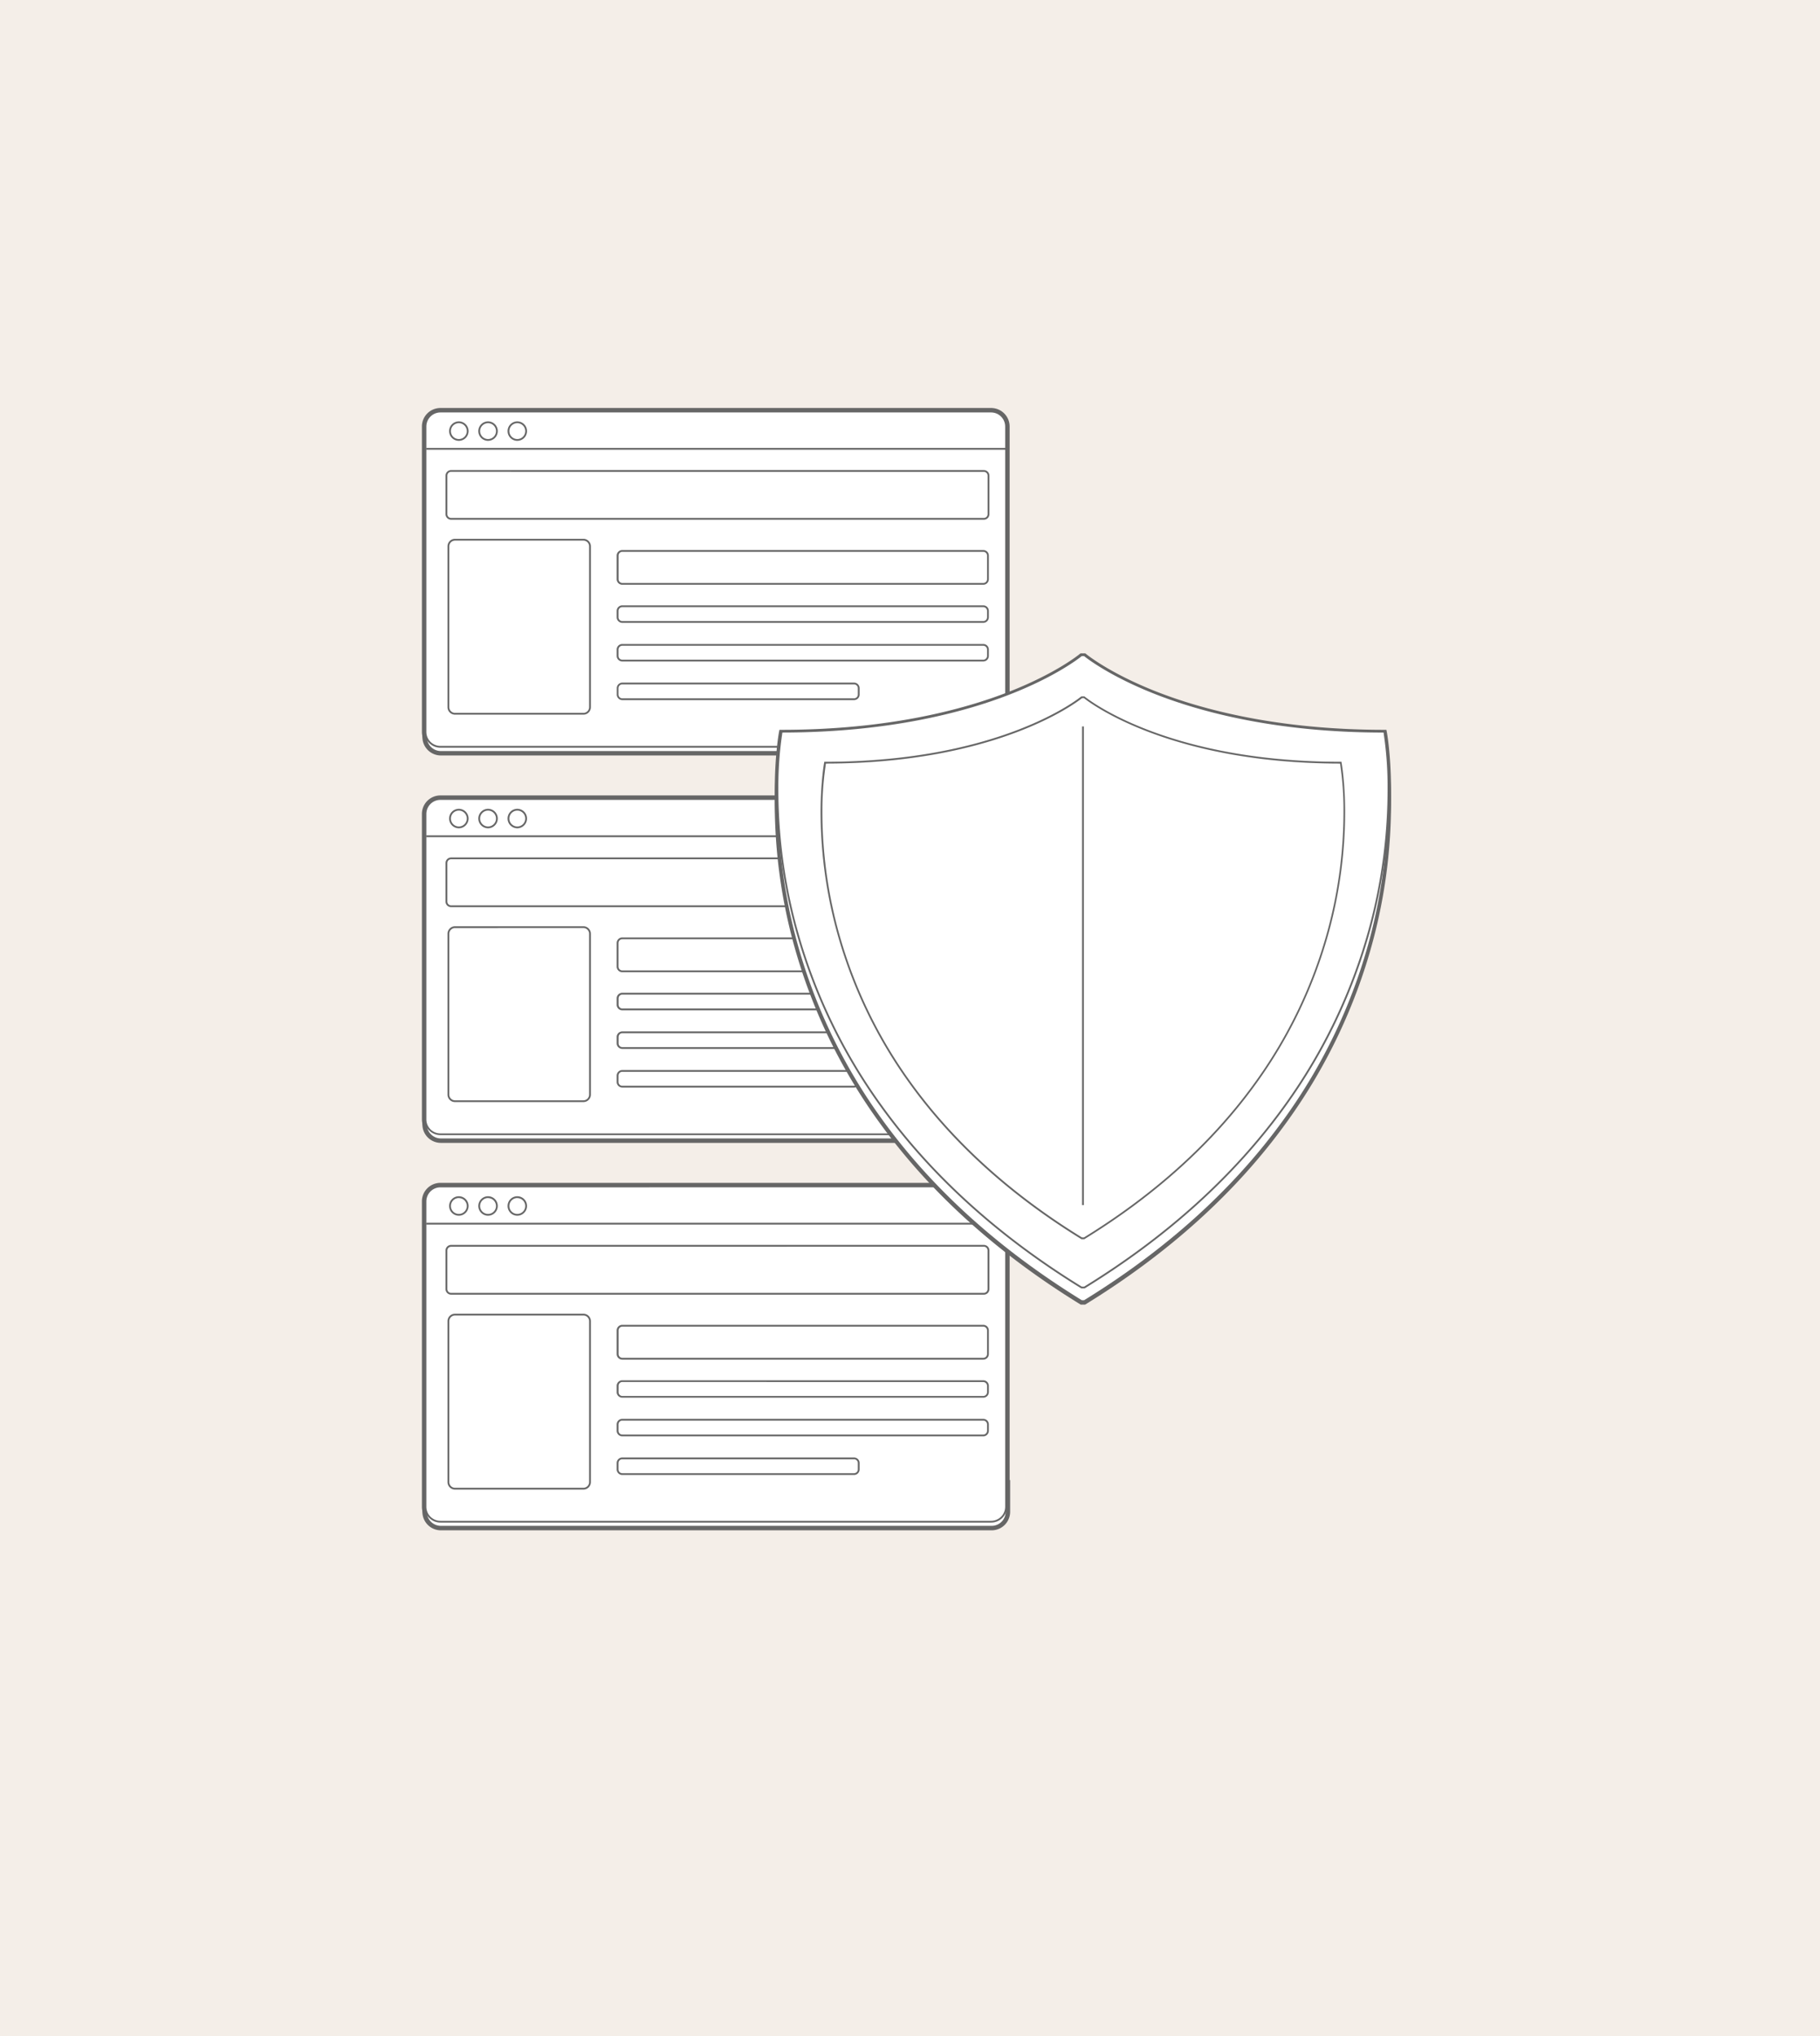 <svg xmlns="http://www.w3.org/2000/svg" viewBox="0 0 1018.04 1138.6"><defs><style>.cls-1{fill:#f4eee8;}.cls-2{fill:#666;}.cls-3{fill:#fff;}</style></defs><g id="Layer_1" data-name="Layer 1"><g id="Background"><rect class="cls-1" width="1018.04" height="1138.6"/></g></g><g id="Layer_2" data-name="Layer 2"><path class="cls-2" d="M563,827.67v17.78a8.33,8.33,0,0,1-8.33,8.34H246.61a8.34,8.34,0,0,1-8.34-8.34v-15"/><path class="cls-2" d="M554.7,855.79H246.61a10.35,10.35,0,0,1-10.34-10.34v-15h4v15a6.35,6.35,0,0,0,6.34,6.34H554.7a6.34,6.34,0,0,0,6.33-6.34V827.67h4v17.78A10.35,10.35,0,0,1,554.7,855.79Z"/><rect class="cls-2" x="237.99" y="663.48" width="324.76" height="187.47" rx="8.34"/><path class="cls-2" d="M554.41,853H246.33A10.35,10.35,0,0,1,236,842.61V671.81a10.35,10.35,0,0,1,10.34-10.33H554.41a10.35,10.35,0,0,1,10.34,10.33v170.8A10.35,10.35,0,0,1,554.41,853ZM246.33,665.48a6.34,6.34,0,0,0-6.34,6.33v170.8a6.34,6.34,0,0,0,6.34,6.34H554.41a6.34,6.34,0,0,0,6.34-6.34V671.81a6.34,6.34,0,0,0-6.34-6.33Z"/><rect class="cls-2" x="238.36" y="682.31" width="324.28" height="4"/><circle class="cls-2" cx="256.66" cy="674.41" r="4.94"/><path class="cls-2" d="M256.66,681.35a6.94,6.94,0,1,1,6.94-6.94A6.94,6.94,0,0,1,256.66,681.35Zm0-9.88a2.94,2.94,0,1,0,2.94,2.94A2.94,2.94,0,0,0,256.66,671.47Z"/><circle class="cls-2" cx="273.01" cy="674.41" r="4.94"/><path class="cls-2" d="M273,681.35a6.94,6.94,0,1,1,6.94-6.94A6.94,6.94,0,0,1,273,681.35Zm0-9.88a2.94,2.94,0,1,0,2.94,2.94A2.94,2.94,0,0,0,273,671.47Z"/><circle class="cls-2" cx="289.36" cy="674.41" r="4.94"/><path class="cls-2" d="M289.36,681.35a6.94,6.94,0,1,1,6.94-6.94A6.94,6.94,0,0,1,289.36,681.35Zm0-9.88a2.94,2.94,0,1,0,2.94,2.94A2.94,2.94,0,0,0,289.36,671.47Z"/><rect class="cls-2" x="249.68" y="696.68" width="303.26" height="26.78" rx="2.62"/><path class="cls-2" d="M550.33,725.46h-298a4.63,4.63,0,0,1-4.62-4.62V699.3a4.63,4.63,0,0,1,4.62-4.62h298a4.62,4.62,0,0,1,4.61,4.62v21.54A4.62,4.62,0,0,1,550.33,725.46Zm-298-26.78a.62.62,0,0,0-.62.62v21.54a.62.62,0,0,0,.62.62h298a.61.61,0,0,0,.61-.62V699.3a.61.61,0,0,0-.61-.62Z"/><rect class="cls-2" x="345.45" y="741.4" width="207.16" height="18.44" rx="2.62"/><path class="cls-2" d="M550,761.84H348.07a4.62,4.62,0,0,1-4.62-4.62V744a4.62,4.62,0,0,1,4.62-4.62H550a4.63,4.63,0,0,1,4.62,4.62v13.2A4.63,4.63,0,0,1,550,761.84ZM348.07,743.4a.62.62,0,0,0-.62.62v13.2a.62.62,0,0,0,.62.62H550a.62.62,0,0,0,.62-.62V744a.62.62,0,0,0-.62-.62Z"/><rect class="cls-2" x="345.45" y="772.34" width="207.16" height="8.79" rx="2.62"/><path class="cls-2" d="M550,783.12H348.07a4.62,4.62,0,0,1-4.62-4.61V775a4.62,4.62,0,0,1,4.62-4.62H550a4.63,4.63,0,0,1,4.62,4.62v3.55A4.63,4.63,0,0,1,550,783.12Zm-201.92-8.78a.62.62,0,0,0-.62.62v3.55a.61.61,0,0,0,.62.61H550a.61.61,0,0,0,.62-.61V775a.62.62,0,0,0-.62-.62Z"/><rect class="cls-2" x="345.45" y="793.94" width="207.16" height="8.79" rx="2.62"/><path class="cls-2" d="M550,804.73H348.07a4.62,4.62,0,0,1-4.62-4.62v-3.55a4.63,4.63,0,0,1,4.62-4.62H550a4.63,4.63,0,0,1,4.62,4.62v3.55A4.63,4.63,0,0,1,550,804.73Zm-201.92-8.79a.62.62,0,0,0-.62.62v3.55a.62.62,0,0,0,.62.62H550a.62.62,0,0,0,.62-.62v-3.55a.62.62,0,0,0-.62-.62Z"/><rect class="cls-2" x="345.45" y="815.55" width="134.88" height="8.79" rx="2.62"/><path class="cls-2" d="M477.72,826.34H348.07a4.63,4.63,0,0,1-4.62-4.62v-3.55a4.62,4.62,0,0,1,4.62-4.62H477.72a4.62,4.62,0,0,1,4.61,4.62v3.55A4.63,4.63,0,0,1,477.72,826.34Zm-129.65-8.79a.62.62,0,0,0-.62.62v3.55a.62.62,0,0,0,.62.62H477.72a.61.61,0,0,0,.61-.62v-3.55a.61.61,0,0,0-.61-.62Z"/><rect class="cls-2" x="250.82" y="735.15" width="79.21" height="97.31" rx="3.69"/><path class="cls-2" d="M326.34,834.47H254.5a5.69,5.69,0,0,1-5.68-5.69V738.84a5.69,5.69,0,0,1,5.68-5.69h71.84a5.7,5.7,0,0,1,5.69,5.69v89.94A5.7,5.7,0,0,1,326.34,834.47ZM254.5,737.15a1.69,1.69,0,0,0-1.68,1.69v89.94a1.69,1.69,0,0,0,1.68,1.69h71.84a1.69,1.69,0,0,0,1.69-1.69V738.84a1.69,1.69,0,0,0-1.69-1.69Z"/><path class="cls-3" d="M563,827.67v17.78a8.33,8.33,0,0,1-8.33,8.34H246.61a8.34,8.34,0,0,1-8.34-8.34v-15"/><path class="cls-2" d="M554.7,854.29H246.61a8.85,8.85,0,0,1-8.84-8.84v-15h1v15a7.85,7.85,0,0,0,7.84,7.84H554.7a7.84,7.84,0,0,0,7.83-7.84V827.67h1v17.78A8.84,8.84,0,0,1,554.7,854.29Z"/><rect class="cls-3" x="237.99" y="663.48" width="324.76" height="187.47" rx="8.34"/><path class="cls-2" d="M554.41,851.45H246.33a8.85,8.85,0,0,1-8.84-8.84V671.81a8.84,8.84,0,0,1,8.84-8.83H554.41a8.84,8.84,0,0,1,8.84,8.83v170.8A8.85,8.85,0,0,1,554.41,851.45ZM246.33,664a7.84,7.84,0,0,0-7.84,7.83v170.8a7.85,7.85,0,0,0,7.84,7.84H554.41a7.85,7.85,0,0,0,7.84-7.84V671.81a7.84,7.84,0,0,0-7.84-7.83Z"/><rect class="cls-2" x="238.36" y="683.81" width="324.28" height="1"/><path class="cls-2" d="M256.66,679.85a5.44,5.44,0,1,1,5.44-5.44A5.45,5.45,0,0,1,256.66,679.85Zm0-9.88a4.44,4.44,0,1,0,4.44,4.44A4.44,4.44,0,0,0,256.66,670Z"/><path class="cls-2" d="M273,679.85a5.44,5.44,0,1,1,5.44-5.44A5.45,5.45,0,0,1,273,679.85Zm0-9.88a4.44,4.44,0,1,0,4.44,4.44A4.44,4.44,0,0,0,273,670Z"/><path class="cls-2" d="M289.36,679.85a5.44,5.44,0,1,1,5.44-5.44A5.45,5.45,0,0,1,289.36,679.85Zm0-9.88a4.44,4.44,0,1,0,4.44,4.44A4.44,4.44,0,0,0,289.36,670Z"/><path class="cls-2" d="M550.33,724h-298a3.12,3.12,0,0,1-3.12-3.12V699.3a3.12,3.12,0,0,1,3.12-3.12h298a3.12,3.12,0,0,1,3.11,3.12v21.54A3.12,3.12,0,0,1,550.33,724Zm-298-26.78a2.12,2.12,0,0,0-2.12,2.12v21.54A2.12,2.12,0,0,0,252.3,723h298a2.12,2.12,0,0,0,2.11-2.12V699.3a2.12,2.12,0,0,0-2.11-2.12Z"/><path class="cls-2" d="M550,760.34H348.07a3.12,3.12,0,0,1-3.12-3.12V744a3.12,3.12,0,0,1,3.12-3.12H550a3.12,3.12,0,0,1,3.12,3.12v13.2A3.12,3.12,0,0,1,550,760.34ZM348.07,741.9A2.12,2.12,0,0,0,346,744v13.2a2.12,2.12,0,0,0,2.12,2.12H550a2.12,2.12,0,0,0,2.12-2.12V744A2.12,2.12,0,0,0,550,741.9Z"/><path class="cls-2" d="M550,781.62H348.07a3.12,3.12,0,0,1-3.12-3.11V775a3.12,3.12,0,0,1,3.12-3.12H550a3.12,3.12,0,0,1,3.12,3.12v3.55A3.12,3.12,0,0,1,550,781.62Zm-201.92-8.78A2.12,2.12,0,0,0,346,775v3.55a2.12,2.12,0,0,0,2.12,2.11H550a2.12,2.12,0,0,0,2.12-2.11V775a2.12,2.12,0,0,0-2.12-2.12Z"/><path class="cls-2" d="M550,803.23H348.07a3.12,3.12,0,0,1-3.12-3.12v-3.55a3.12,3.12,0,0,1,3.12-3.12H550a3.12,3.12,0,0,1,3.12,3.12v3.55A3.12,3.12,0,0,1,550,803.23Zm-201.92-8.79a2.12,2.12,0,0,0-2.12,2.12v3.55a2.12,2.12,0,0,0,2.12,2.12H550a2.12,2.12,0,0,0,2.12-2.12v-3.55a2.12,2.12,0,0,0-2.12-2.12Z"/><path class="cls-2" d="M477.72,824.84H348.07a3.12,3.12,0,0,1-3.12-3.12v-3.55a3.12,3.12,0,0,1,3.12-3.12H477.72a3.12,3.12,0,0,1,3.11,3.12v3.55A3.12,3.12,0,0,1,477.72,824.84Zm-129.65-8.79a2.12,2.12,0,0,0-2.12,2.12v3.55a2.12,2.12,0,0,0,2.12,2.12H477.72a2.12,2.12,0,0,0,2.11-2.12v-3.55a2.12,2.12,0,0,0-2.11-2.12Z"/><path class="cls-2" d="M326.34,833H254.5a4.19,4.19,0,0,1-4.18-4.19V738.84a4.19,4.19,0,0,1,4.18-4.19h71.84a4.2,4.2,0,0,1,4.19,4.19v89.94A4.2,4.2,0,0,1,326.34,833ZM254.5,735.65a3.19,3.19,0,0,0-3.18,3.19v89.94A3.19,3.19,0,0,0,254.5,832h71.84a3.19,3.19,0,0,0,3.19-3.19V738.84a3.19,3.19,0,0,0-3.19-3.19Z"/><path class="cls-2" d="M563,611V628.8a8.33,8.33,0,0,1-8.33,8.33H246.61a8.34,8.34,0,0,1-8.34-8.33v-15"/><path class="cls-2" d="M554.7,639.13H246.61a10.35,10.35,0,0,1-10.34-10.33v-15h4v15a6.35,6.35,0,0,0,6.34,6.33H554.7A6.34,6.34,0,0,0,561,628.8V611h4V628.8A10.34,10.34,0,0,1,554.7,639.13Z"/><rect class="cls-2" x="237.99" y="446.82" width="324.76" height="187.47" rx="8.34"/><path class="cls-2" d="M554.41,636.29H246.33A10.35,10.35,0,0,1,236,626V455.15a10.35,10.35,0,0,1,10.34-10.33H554.41a10.35,10.35,0,0,1,10.34,10.33V626A10.35,10.35,0,0,1,554.41,636.29ZM246.33,448.82a6.34,6.34,0,0,0-6.34,6.33V626a6.34,6.34,0,0,0,6.34,6.34H554.41a6.34,6.34,0,0,0,6.34-6.34V455.15a6.34,6.34,0,0,0-6.34-6.33Z"/><rect class="cls-2" x="238.36" y="465.65" width="324.28" height="4"/><circle class="cls-2" cx="256.66" cy="457.75" r="4.94"/><path class="cls-2" d="M256.66,464.69a6.94,6.94,0,1,1,6.94-6.94A6.94,6.94,0,0,1,256.66,464.69Zm0-9.88a2.94,2.94,0,1,0,2.94,2.94A2.94,2.94,0,0,0,256.66,454.81Z"/><circle class="cls-2" cx="273.01" cy="457.75" r="4.94"/><path class="cls-2" d="M273,464.69a6.94,6.94,0,1,1,6.94-6.94A6.94,6.94,0,0,1,273,464.69Zm0-9.88a2.94,2.94,0,1,0,2.94,2.94A2.94,2.94,0,0,0,273,454.81Z"/><circle class="cls-2" cx="289.36" cy="457.75" r="4.94"/><path class="cls-2" d="M289.36,464.69a6.94,6.94,0,1,1,6.94-6.94A6.94,6.94,0,0,1,289.36,464.69Zm0-9.88a2.94,2.94,0,1,0,2.94,2.94A2.94,2.94,0,0,0,289.36,454.81Z"/><rect class="cls-2" x="249.68" y="480.02" width="303.26" height="26.78" rx="2.62"/><path class="cls-2" d="M550.33,508.8h-298a4.63,4.63,0,0,1-4.62-4.62V482.64A4.63,4.63,0,0,1,252.3,478h298a4.62,4.62,0,0,1,4.61,4.62v21.54A4.62,4.62,0,0,1,550.33,508.8ZM252.3,482a.62.62,0,0,0-.62.62v21.54a.62.62,0,0,0,.62.62h298a.61.61,0,0,0,.61-.62V482.64a.61.61,0,0,0-.61-.62Z"/><rect class="cls-2" x="345.45" y="524.74" width="207.16" height="18.44" rx="2.62"/><path class="cls-2" d="M550,545.18H348.07a4.62,4.62,0,0,1-4.62-4.62v-13.2a4.62,4.62,0,0,1,4.62-4.62H550a4.63,4.63,0,0,1,4.62,4.62v13.2A4.63,4.63,0,0,1,550,545.18ZM348.07,526.74a.62.62,0,0,0-.62.62v13.2a.62.62,0,0,0,.62.62H550a.62.62,0,0,0,.62-.62v-13.2a.62.62,0,0,0-.62-.62Z"/><rect class="cls-2" x="345.45" y="555.68" width="207.16" height="8.79" rx="2.62"/><path class="cls-2" d="M550,566.47H348.07a4.63,4.63,0,0,1-4.62-4.62V558.3a4.62,4.62,0,0,1,4.62-4.62H550a4.63,4.63,0,0,1,4.62,4.62v3.55A4.63,4.63,0,0,1,550,566.47Zm-201.92-8.79a.62.62,0,0,0-.62.62v3.55a.62.62,0,0,0,.62.62H550a.62.62,0,0,0,.62-.62V558.3a.62.62,0,0,0-.62-.62Z"/><rect class="cls-2" x="345.45" y="577.29" width="207.16" height="8.79" rx="2.62"/><path class="cls-2" d="M550,588.07H348.07a4.62,4.62,0,0,1-4.62-4.62V579.9a4.62,4.62,0,0,1,4.62-4.61H550a4.63,4.63,0,0,1,4.62,4.61v3.55A4.63,4.63,0,0,1,550,588.07Zm-201.92-8.78a.61.61,0,0,0-.62.61v3.55a.62.62,0,0,0,.62.62H550a.62.62,0,0,0,.62-.62V579.9a.61.61,0,0,0-.62-.61Z"/><rect class="cls-2" x="345.45" y="598.89" width="134.88" height="8.79" rx="2.62"/><path class="cls-2" d="M477.72,609.68H348.07a4.62,4.62,0,0,1-4.62-4.62v-3.55a4.62,4.62,0,0,1,4.62-4.62H477.72a4.62,4.62,0,0,1,4.61,4.62v3.55A4.62,4.62,0,0,1,477.72,609.68Zm-129.65-8.79a.62.62,0,0,0-.62.62v3.55a.62.62,0,0,0,.62.62H477.72a.61.61,0,0,0,.61-.62v-3.55a.61.61,0,0,0-.61-.62Z"/><rect class="cls-2" x="250.82" y="518.49" width="79.21" height="97.31" rx="3.69"/><path class="cls-2" d="M326.34,617.81H254.5a5.69,5.69,0,0,1-5.68-5.69V522.18a5.69,5.69,0,0,1,5.68-5.69h71.84a5.7,5.7,0,0,1,5.69,5.69v89.94A5.7,5.7,0,0,1,326.34,617.81ZM254.5,520.49a1.69,1.69,0,0,0-1.68,1.69v89.94a1.69,1.69,0,0,0,1.68,1.69h71.84a1.69,1.69,0,0,0,1.69-1.69V522.18a1.69,1.69,0,0,0-1.69-1.69Z"/><path class="cls-3" d="M563,611V628.8a8.33,8.33,0,0,1-8.33,8.33H246.61a8.34,8.34,0,0,1-8.34-8.33v-15"/><path class="cls-2" d="M554.7,637.63H246.61a8.85,8.85,0,0,1-8.84-8.83v-15h1v15a7.84,7.84,0,0,0,7.84,7.83H554.7a7.84,7.84,0,0,0,7.83-7.83V611h1V628.8A8.84,8.84,0,0,1,554.7,637.63Z"/><rect class="cls-3" x="237.99" y="446.82" width="324.76" height="187.47" rx="8.34"/><path class="cls-2" d="M554.41,634.79H246.33a8.84,8.84,0,0,1-8.84-8.84V455.15a8.84,8.84,0,0,1,8.84-8.83H554.41a8.84,8.84,0,0,1,8.84,8.83V626A8.84,8.84,0,0,1,554.41,634.79ZM246.33,447.32a7.84,7.84,0,0,0-7.84,7.83V626a7.85,7.85,0,0,0,7.84,7.84H554.41a7.85,7.85,0,0,0,7.84-7.84V455.15a7.84,7.84,0,0,0-7.84-7.83Z"/><rect class="cls-2" x="238.36" y="467.15" width="324.28" height="1"/><path class="cls-2" d="M256.66,463.19a5.44,5.44,0,1,1,5.44-5.44A5.45,5.45,0,0,1,256.66,463.19Zm0-9.88a4.44,4.44,0,1,0,4.44,4.44A4.44,4.44,0,0,0,256.66,453.31Z"/><path class="cls-2" d="M273,463.19a5.44,5.44,0,1,1,5.44-5.44A5.45,5.45,0,0,1,273,463.19Zm0-9.88a4.44,4.44,0,1,0,4.44,4.44A4.44,4.44,0,0,0,273,453.31Z"/><path class="cls-2" d="M289.36,463.19a5.44,5.44,0,1,1,5.44-5.44A5.45,5.45,0,0,1,289.36,463.19Zm0-9.88a4.44,4.44,0,1,0,4.44,4.44A4.44,4.44,0,0,0,289.36,453.31Z"/><path class="cls-2" d="M550.33,507.3h-298a3.12,3.12,0,0,1-3.12-3.12V482.64a3.12,3.12,0,0,1,3.12-3.12h298a3.12,3.12,0,0,1,3.11,3.12v21.54A3.12,3.12,0,0,1,550.33,507.3Zm-298-26.78a2.12,2.12,0,0,0-2.12,2.12v21.54a2.12,2.12,0,0,0,2.12,2.12h298a2.12,2.12,0,0,0,2.11-2.12V482.64a2.12,2.12,0,0,0-2.11-2.12Z"/><path class="cls-2" d="M550,543.68H348.07a3.12,3.12,0,0,1-3.12-3.12v-13.2a3.12,3.12,0,0,1,3.12-3.12H550a3.12,3.12,0,0,1,3.12,3.12v13.2A3.12,3.12,0,0,1,550,543.68ZM348.07,525.24a2.12,2.12,0,0,0-2.12,2.12v13.2a2.12,2.12,0,0,0,2.12,2.12H550a2.12,2.12,0,0,0,2.12-2.12v-13.2a2.12,2.12,0,0,0-2.12-2.12Z"/><path class="cls-2" d="M550,565H348.07a3.12,3.12,0,0,1-3.12-3.12V558.3a3.12,3.12,0,0,1,3.12-3.12H550a3.12,3.12,0,0,1,3.12,3.12v3.55A3.12,3.12,0,0,1,550,565Zm-201.92-8.79A2.12,2.12,0,0,0,346,558.3v3.55a2.12,2.12,0,0,0,2.12,2.12H550a2.12,2.12,0,0,0,2.12-2.12V558.3a2.12,2.12,0,0,0-2.12-2.12Z"/><path class="cls-2" d="M550,586.57H348.07a3.12,3.12,0,0,1-3.12-3.12V579.9a3.12,3.12,0,0,1,3.12-3.11H550a3.12,3.12,0,0,1,3.12,3.11v3.55A3.12,3.12,0,0,1,550,586.57Zm-201.92-8.78A2.12,2.12,0,0,0,346,579.9v3.55a2.12,2.12,0,0,0,2.12,2.12H550a2.12,2.12,0,0,0,2.12-2.12V579.9a2.12,2.12,0,0,0-2.12-2.11Z"/><path class="cls-2" d="M477.72,608.18H348.07a3.12,3.12,0,0,1-3.12-3.12v-3.55a3.12,3.12,0,0,1,3.12-3.12H477.72a3.12,3.12,0,0,1,3.11,3.12v3.55A3.12,3.12,0,0,1,477.72,608.18Zm-129.65-8.79a2.12,2.12,0,0,0-2.12,2.12v3.55a2.12,2.12,0,0,0,2.12,2.12H477.72a2.12,2.12,0,0,0,2.11-2.12v-3.55a2.12,2.12,0,0,0-2.11-2.12Z"/><path class="cls-2" d="M326.34,616.31H254.5a4.19,4.19,0,0,1-4.18-4.19V522.18A4.19,4.19,0,0,1,254.5,518h71.84a4.2,4.2,0,0,1,4.19,4.19v89.94A4.2,4.2,0,0,1,326.34,616.31ZM254.5,519a3.19,3.19,0,0,0-3.18,3.19v89.94a3.19,3.19,0,0,0,3.18,3.19h71.84a3.19,3.19,0,0,0,3.19-3.19V522.18a3.19,3.19,0,0,0-3.19-3.19Z"/><path class="cls-2" d="M563,394.35v17.79a8.33,8.33,0,0,1-8.33,8.33H246.61a8.34,8.34,0,0,1-8.34-8.33v-15"/><path class="cls-2" d="M554.7,422.47H246.61a10.35,10.35,0,0,1-10.34-10.33v-15h4v15a6.35,6.35,0,0,0,6.34,6.33H554.7a6.34,6.34,0,0,0,6.33-6.33V394.35h4v17.79A10.34,10.34,0,0,1,554.7,422.47Z"/><rect class="cls-2" x="237.99" y="230.16" width="324.76" height="187.47" rx="8.34"/><path class="cls-2" d="M554.41,419.63H246.33A10.35,10.35,0,0,1,236,409.29V238.5a10.35,10.35,0,0,1,10.34-10.34H554.41a10.35,10.35,0,0,1,10.34,10.34V409.29A10.35,10.35,0,0,1,554.41,419.63ZM246.33,232.16A6.34,6.34,0,0,0,240,238.5V409.29a6.34,6.34,0,0,0,6.34,6.34H554.41a6.34,6.34,0,0,0,6.34-6.34V238.5a6.34,6.34,0,0,0-6.34-6.34Z"/><rect class="cls-2" x="238.36" y="248.99" width="324.28" height="4"/><circle class="cls-2" cx="256.66" cy="241.09" r="4.94"/><path class="cls-2" d="M256.66,248a6.94,6.94,0,1,1,6.94-6.94A6.94,6.94,0,0,1,256.66,248Zm0-9.88a2.94,2.94,0,1,0,2.94,2.94A2.94,2.94,0,0,0,256.66,238.15Z"/><circle class="cls-2" cx="273.01" cy="241.09" r="4.94"/><path class="cls-2" d="M273,248a6.94,6.94,0,1,1,6.94-6.94A6.94,6.94,0,0,1,273,248Zm0-9.88a2.94,2.94,0,1,0,2.94,2.94A2.94,2.94,0,0,0,273,238.15Z"/><circle class="cls-2" cx="289.36" cy="241.09" r="4.94"/><path class="cls-2" d="M289.36,248a6.94,6.94,0,1,1,6.94-6.94A6.94,6.94,0,0,1,289.36,248Zm0-9.88a2.94,2.94,0,1,0,2.94,2.94A2.94,2.94,0,0,0,289.36,238.15Z"/><rect class="cls-2" x="249.68" y="263.36" width="303.26" height="26.78" rx="2.62"/><path class="cls-2" d="M550.33,292.14h-298a4.63,4.63,0,0,1-4.62-4.62V266a4.63,4.63,0,0,1,4.62-4.62h298a4.62,4.62,0,0,1,4.61,4.62v21.54A4.62,4.62,0,0,1,550.33,292.14Zm-298-26.78a.62.62,0,0,0-.62.62v21.54a.62.62,0,0,0,.62.62h298a.61.61,0,0,0,.61-.62V266a.61.61,0,0,0-.61-.62Z"/><rect class="cls-2" x="345.45" y="308.08" width="207.16" height="18.44" rx="2.62"/><path class="cls-2" d="M550,328.52H348.07a4.62,4.62,0,0,1-4.62-4.61V310.7a4.63,4.63,0,0,1,4.62-4.62H550a4.63,4.63,0,0,1,4.62,4.62v13.21A4.63,4.63,0,0,1,550,328.52ZM348.07,310.08a.62.62,0,0,0-.62.62v13.21a.61.61,0,0,0,.62.61H550a.61.61,0,0,0,.62-.61V310.7a.62.62,0,0,0-.62-.62Z"/><rect class="cls-2" x="345.45" y="339.02" width="207.16" height="8.79" rx="2.62"/><path class="cls-2" d="M550,349.81H348.07a4.63,4.63,0,0,1-4.62-4.62v-3.55a4.62,4.62,0,0,1,4.62-4.62H550a4.63,4.63,0,0,1,4.62,4.62v3.55A4.63,4.63,0,0,1,550,349.81ZM348.07,341a.62.62,0,0,0-.62.62v3.55a.62.62,0,0,0,.62.62H550a.62.62,0,0,0,.62-.62v-3.55A.62.62,0,0,0,550,341Z"/><rect class="cls-2" x="345.45" y="360.63" width="207.16" height="8.79" rx="2.62"/><path class="cls-2" d="M550,371.41H348.07a4.62,4.62,0,0,1-4.62-4.62v-3.55a4.62,4.62,0,0,1,4.62-4.61H550a4.63,4.63,0,0,1,4.62,4.61v3.55A4.63,4.63,0,0,1,550,371.41Zm-201.92-8.78a.61.61,0,0,0-.62.61v3.55a.62.62,0,0,0,.62.62H550a.62.62,0,0,0,.62-.62v-3.55a.61.61,0,0,0-.62-.61Z"/><rect class="cls-2" x="345.45" y="382.23" width="134.88" height="8.79" rx="2.62"/><path class="cls-2" d="M477.72,393H348.07a4.62,4.62,0,0,1-4.62-4.62v-3.55a4.62,4.62,0,0,1,4.62-4.62H477.72a4.62,4.62,0,0,1,4.61,4.62v3.55A4.62,4.62,0,0,1,477.72,393Zm-129.65-8.79a.62.62,0,0,0-.62.62v3.55a.62.62,0,0,0,.62.62H477.72a.61.61,0,0,0,.61-.62v-3.55a.61.61,0,0,0-.61-.62Z"/><rect class="cls-2" x="250.82" y="301.83" width="79.21" height="97.31" rx="3.69"/><path class="cls-2" d="M326.34,401.15H254.5a5.69,5.69,0,0,1-5.68-5.69V305.52a5.69,5.69,0,0,1,5.68-5.69h71.84a5.7,5.7,0,0,1,5.69,5.69v89.94A5.7,5.7,0,0,1,326.34,401.15ZM254.5,303.83a1.69,1.69,0,0,0-1.68,1.69v89.94a1.69,1.69,0,0,0,1.68,1.69h71.84a1.69,1.69,0,0,0,1.69-1.69V305.52a1.69,1.69,0,0,0-1.69-1.69Z"/><path class="cls-3" d="M563,394.35v17.79a8.33,8.33,0,0,1-8.33,8.33H246.61a8.34,8.34,0,0,1-8.34-8.33v-15"/><path class="cls-2" d="M554.7,421H246.61a8.85,8.85,0,0,1-8.84-8.83v-15h1v15a7.84,7.84,0,0,0,7.84,7.83H554.7a7.84,7.84,0,0,0,7.83-7.83V394.35h1v17.79A8.84,8.84,0,0,1,554.7,421Z"/><rect class="cls-3" x="237.99" y="230.16" width="324.76" height="187.47" rx="8.34"/><path class="cls-2" d="M554.41,418.13H246.33a8.84,8.84,0,0,1-8.84-8.84V238.5a8.84,8.84,0,0,1,8.84-8.84H554.41a8.84,8.84,0,0,1,8.84,8.84V409.29A8.84,8.84,0,0,1,554.41,418.13ZM246.33,230.66a7.85,7.85,0,0,0-7.84,7.84V409.29a7.85,7.85,0,0,0,7.84,7.84H554.41a7.85,7.85,0,0,0,7.84-7.84V238.5a7.85,7.85,0,0,0-7.84-7.84Z"/><rect class="cls-2" x="238.36" y="250.49" width="324.28" height="1"/><path class="cls-2" d="M256.66,246.53a5.44,5.44,0,1,1,5.44-5.44A5.45,5.45,0,0,1,256.66,246.53Zm0-9.88a4.44,4.44,0,1,0,4.44,4.44A4.44,4.44,0,0,0,256.66,236.65Z"/><path class="cls-2" d="M273,246.53a5.44,5.44,0,1,1,5.44-5.44A5.45,5.45,0,0,1,273,246.53Zm0-9.88a4.44,4.44,0,1,0,4.44,4.44A4.44,4.44,0,0,0,273,236.65Z"/><path class="cls-2" d="M289.36,246.53a5.44,5.44,0,1,1,5.44-5.44A5.45,5.45,0,0,1,289.36,246.53Zm0-9.88a4.44,4.44,0,1,0,4.44,4.44A4.44,4.44,0,0,0,289.36,236.65Z"/><path class="cls-2" d="M550.33,290.64h-298a3.12,3.12,0,0,1-3.12-3.12V266a3.12,3.12,0,0,1,3.12-3.12h298a3.12,3.12,0,0,1,3.11,3.12v21.54A3.12,3.12,0,0,1,550.33,290.64Zm-298-26.78a2.12,2.12,0,0,0-2.12,2.12v21.54a2.12,2.12,0,0,0,2.12,2.12h298a2.12,2.12,0,0,0,2.11-2.12V266a2.12,2.12,0,0,0-2.11-2.12Z"/><path class="cls-2" d="M550,327H348.07a3.12,3.12,0,0,1-3.12-3.11V310.7a3.12,3.12,0,0,1,3.12-3.12H550a3.12,3.12,0,0,1,3.12,3.12v13.21A3.12,3.12,0,0,1,550,327ZM348.07,308.58A2.12,2.12,0,0,0,346,310.7v13.21a2.12,2.12,0,0,0,2.12,2.11H550a2.12,2.12,0,0,0,2.12-2.11V310.7a2.12,2.12,0,0,0-2.12-2.12Z"/><path class="cls-2" d="M550,348.31H348.07a3.12,3.12,0,0,1-3.12-3.12v-3.55a3.12,3.12,0,0,1,3.12-3.12H550a3.12,3.12,0,0,1,3.12,3.12v3.55A3.12,3.12,0,0,1,550,348.31Zm-201.92-8.79a2.12,2.12,0,0,0-2.12,2.12v3.55a2.12,2.12,0,0,0,2.12,2.12H550a2.12,2.12,0,0,0,2.12-2.12v-3.55a2.12,2.12,0,0,0-2.12-2.12Z"/><path class="cls-2" d="M550,369.91H348.07a3.12,3.12,0,0,1-3.12-3.12v-3.55a3.12,3.12,0,0,1,3.12-3.11H550a3.12,3.12,0,0,1,3.12,3.11v3.55A3.12,3.12,0,0,1,550,369.91Zm-201.92-8.78a2.12,2.12,0,0,0-2.12,2.11v3.55a2.12,2.12,0,0,0,2.12,2.12H550a2.12,2.12,0,0,0,2.12-2.12v-3.55a2.12,2.12,0,0,0-2.12-2.11Z"/><path class="cls-2" d="M477.72,391.52H348.07A3.12,3.12,0,0,1,345,388.4v-3.55a3.12,3.12,0,0,1,3.12-3.12H477.72a3.12,3.12,0,0,1,3.11,3.12v3.55A3.12,3.12,0,0,1,477.72,391.52Zm-129.65-8.79a2.12,2.12,0,0,0-2.12,2.12v3.55a2.12,2.12,0,0,0,2.12,2.12H477.72a2.12,2.12,0,0,0,2.11-2.12v-3.55a2.12,2.12,0,0,0-2.11-2.12Z"/><path class="cls-2" d="M326.34,399.65H254.5a4.19,4.19,0,0,1-4.18-4.19V305.52a4.19,4.19,0,0,1,4.18-4.19h71.84a4.2,4.2,0,0,1,4.19,4.19v89.94A4.2,4.2,0,0,1,326.34,399.65ZM254.5,302.33a3.19,3.19,0,0,0-3.18,3.19v89.94a3.19,3.19,0,0,0,3.18,3.19h71.84a3.19,3.19,0,0,0,3.19-3.19V305.52a3.19,3.19,0,0,0-3.19-3.19Z"/><path class="cls-2" d="M606.58,728.08c203-124.84,167.74-310.84,167.74-310.84-117,0-167.74-42.77-167.74-42.77H605s-50.71,42.77-167.74,42.77c0,0-35.29,186,167.74,310.84Z"/><path class="cls-2" d="M607,729.58h-2.47l-.36-.22c-46.48-28.58-84.26-62.78-112.29-101.64A309.15,309.15,0,0,1,443.5,526.23a298.49,298.49,0,0,1-10.12-78c.13-19.3,2.28-30.8,2.37-31.28l.23-1.22h1.24c60.11,0,102.26-11.54,127-21.21,26.83-10.48,39.61-21.1,39.74-21.2l.42-.36h2.72l.42.36c.12.1,12.91,10.72,39.74,21.2,24.77,9.67,66.91,21.21,127,21.21h1.24l.23,1.22c.09.48,2.23,12,2.37,31.28a298.59,298.59,0,0,1-10.13,78,308.93,308.93,0,0,1-48.37,101.49c-28,38.86-65.81,73.06-112.29,101.64Zm-1.62-3h.78c45.94-28.31,83.29-62.13,111-100.53A306.35,306.35,0,0,0,765.1,525.6a296,296,0,0,0,10.06-77.2,204.64,204.64,0,0,0-2.11-29.66c-60-.17-102.17-11.75-127-21.49s-37.5-19.3-40-21.28h-.56c-2.47,2-15.18,11.58-40,21.28s-67,21.32-127,21.49a204.64,204.64,0,0,0-2.11,29.66,295.11,295.11,0,0,0,10.06,77.2,306.15,306.15,0,0,0,47.93,100.45C522.09,664.45,559.44,698.27,605.38,726.58Z"/><path class="cls-2" d="M606.58,720.48c203-124.84,167.74-310.84,167.74-310.84-117,0-167.74-42.76-167.74-42.76H605s-50.71,42.76-167.74,42.76c0,0-35.29,186,167.74,310.84Z"/><path class="cls-2" d="M607,722h-2.47l-.36-.22C557.69,693.18,519.91,659,491.88,620.12A309.15,309.15,0,0,1,443.5,518.63a298.49,298.49,0,0,1-10.12-78c.13-19.3,2.28-30.8,2.37-31.28l.23-1.22h1.24c60.11,0,102.26-11.54,127-21.21,26.83-10.48,39.61-21.1,39.74-21.2l.42-.35h2.72l.42.35c.12.1,12.91,10.72,39.74,21.2,24.77,9.67,66.91,21.21,127,21.21h1.24l.23,1.22c.09.48,2.23,12,2.37,31.28a298.59,298.59,0,0,1-10.13,78,308.93,308.93,0,0,1-48.37,101.49c-28,38.86-65.81,73.06-112.29,101.64Zm-1.62-3h.78c45.94-28.3,83.29-62.13,111-100.53A306.35,306.35,0,0,0,765.1,518a296,296,0,0,0,10.06-77.2,204.93,204.93,0,0,0-2.11-29.66c-60-.16-102.17-11.75-127-21.49s-37.5-19.3-40-21.27h-.56c-2.47,2-15.18,11.57-40,21.27s-67,21.33-127,21.49a204.93,204.93,0,0,0-2.11,29.66A295.11,295.11,0,0,0,446.44,518a306.15,306.15,0,0,0,47.93,100.45C522.09,656.85,559.44,690.68,605.38,719Z"/><path class="cls-2" d="M606.46,693C780.19,586.16,750,427,750,427c-100.13,0-143.53-36.59-143.53-36.59h-1.39S561.68,427,461.54,427c0,0-30.2,159.16,143.53,266Z"/><path class="cls-2" d="M606.89,694.48h-2.24l-.36-.22c-39.8-24.47-72.15-53.75-96.15-87a264.65,264.65,0,0,1-41.43-86.91,255.66,255.66,0,0,1-8.67-66.8c.12-16.53,1.95-26.39,2-26.8l.23-1.22h1.24c98.33,0,142.14-35.88,142.57-36.24l.42-.35H607l.42.35c.43.36,44.24,36.24,142.56,36.24h1.25l.23,1.22c.08.41,1.91,10.27,2,26.8a256.09,256.09,0,0,1-8.67,66.8,264.85,264.85,0,0,1-41.43,86.91c-24,33.28-56.35,62.56-96.15,87Zm-1.39-3H606c39.26-24.19,71.18-53.1,94.87-85.92a261.85,261.85,0,0,0,41-85.87,252.66,252.66,0,0,0,8.61-66,177,177,0,0,0-1.78-25.18c-51.28-.17-87.33-10.08-108.59-18.4-21-8.24-31.94-16.4-34.2-18.19h-.32c-2.27,1.79-13.16,9.95-34.2,18.19-21.27,8.32-57.31,18.23-108.6,18.4A177.6,177.6,0,0,0,461,453.68a252.66,252.66,0,0,0,8.61,66,261.85,261.85,0,0,0,41,85.87C534.32,638.38,566.24,667.29,605.5,691.48Z"/><rect class="cls-2" x="604.27" y="406.72" width="3" height="267.66"/><path class="cls-3" d="M606.58,727.59c203-124.84,167.74-310.84,167.74-310.84-117,0-167.74-42.76-167.74-42.76H605s-50.71,42.76-167.74,42.76c0,0-35.29,186,167.74,310.84Z"/><path class="cls-2" d="M606.72,728.09h-1.91l-.12-.07c-46.36-28.51-84.05-62.62-112-101.37a308.23,308.23,0,0,1-48.22-101.16,297.18,297.18,0,0,1-10.09-77.73c.13-19.21,2.33-31,2.35-31.1l.08-.41h.41c60.34,0,102.65-11.6,127.51-21.32,26.94-10.54,39.78-21.22,39.9-21.32l.14-.12h2l.14.12c.13.1,13,10.78,39.9,21.32,24.87,9.72,67.18,21.32,127.52,21.32h.41l.08.41c0,.11,2.21,11.89,2.35,31.1a297.61,297.61,0,0,1-10.09,77.73,308.23,308.23,0,0,1-48.22,101.16c-28,38.75-65.64,72.86-112,101.37Zm-1.62-1h1.34c46.19-28.42,83.73-62.4,111.58-101a307.26,307.26,0,0,0,48.07-100.81,296.78,296.78,0,0,0,10.07-77.47,199.94,199.94,0,0,0-2.26-30.56c-60.31-.05-102.62-11.67-127.52-21.42-25.54-10-38.49-20.14-40-21.34h-1.26c-1.49,1.2-14.44,11.34-40,21.34-24.9,9.75-67.21,21.37-127.52,21.42a199.94,199.94,0,0,0-2.26,30.56,296.35,296.35,0,0,0,10.07,77.47,307.06,307.06,0,0,0,48.07,100.81C521.37,664.69,558.91,698.67,605.1,727.09Z"/><path class="cls-3" d="M606.58,720c203-124.85,167.74-310.85,167.74-310.85-117,0-167.74-42.76-167.74-42.76H605s-50.71,42.76-167.74,42.76c0,0-35.29,186,167.74,310.85Z"/><path class="cls-2" d="M606.72,720.5h-1.91l-.12-.08c-46.36-28.51-84.05-62.62-112-101.37a308.14,308.14,0,0,1-48.22-101.16,297.18,297.18,0,0,1-10.09-77.73c.13-19.21,2.33-31,2.35-31.1l.08-.41h.41c60.34,0,102.65-11.59,127.51-21.32,26.94-10.54,39.78-21.22,39.9-21.32l.14-.12h2l.14.12c.13.1,13,10.78,39.9,21.32,24.87,9.73,67.18,21.32,127.52,21.32h.41l.08.41c0,.12,2.21,11.89,2.35,31.1a297.61,297.61,0,0,1-10.09,77.73,308.14,308.14,0,0,1-48.22,101.16c-28,38.75-65.64,72.86-112,101.37Zm-1.62-1h1.34c46.19-28.42,83.73-62.41,111.58-101a307.26,307.26,0,0,0,48.07-100.81,296.73,296.73,0,0,0,10.07-77.47,199.94,199.94,0,0,0-2.26-30.56c-60.31,0-102.62-11.67-127.52-21.41-25.54-10-38.49-20.15-40-21.35h-1.26c-1.49,1.2-14.44,11.35-40,21.35C540.26,398,498,409.6,437.64,409.65a199.94,199.94,0,0,0-2.26,30.56,296.3,296.3,0,0,0,10.07,77.47,307.06,307.06,0,0,0,48.07,100.81C521.37,657.09,558.91,691.08,605.1,719.5Z"/><path class="cls-2" d="M606.6,693h-1.67l-.12-.08c-39.68-24.4-71.94-53.59-95.86-86.76a263.59,263.59,0,0,1-41.27-86.59A254.17,254.17,0,0,1,459,453.05c.12-16.45,2-26.53,2-26.63l.08-.41h.41c98.77,0,142.78-36.11,143.21-36.47l.14-.12h1.76l.14.12c.43.36,44.43,36.47,143.2,36.47h.42l.07.41c0,.1,1.9,10.18,2,26.63a255,255,0,0,1-8.64,66.52,263.79,263.79,0,0,1-41.27,86.59c-23.93,33.17-56.18,62.36-95.87,86.76Zm-1.38-1h1.1c39.51-24.31,71.62-53.38,95.44-86.4a262.71,262.71,0,0,0,41.12-86.24,253.72,253.72,0,0,0,8.62-66.26A170.23,170.23,0,0,0,749.57,427c-96.05-.1-140.43-34.3-143.28-36.59h-1C602.39,392.71,558,426.91,462,427A172.37,172.37,0,0,0,460,453.1a253.72,253.72,0,0,0,8.62,66.26,262.71,262.71,0,0,0,41.12,86.24C533.6,638.62,565.71,667.69,605.22,692Z"/><rect class="cls-2" x="605.27" y="406.24" width="1" height="267.66"/></g></svg>